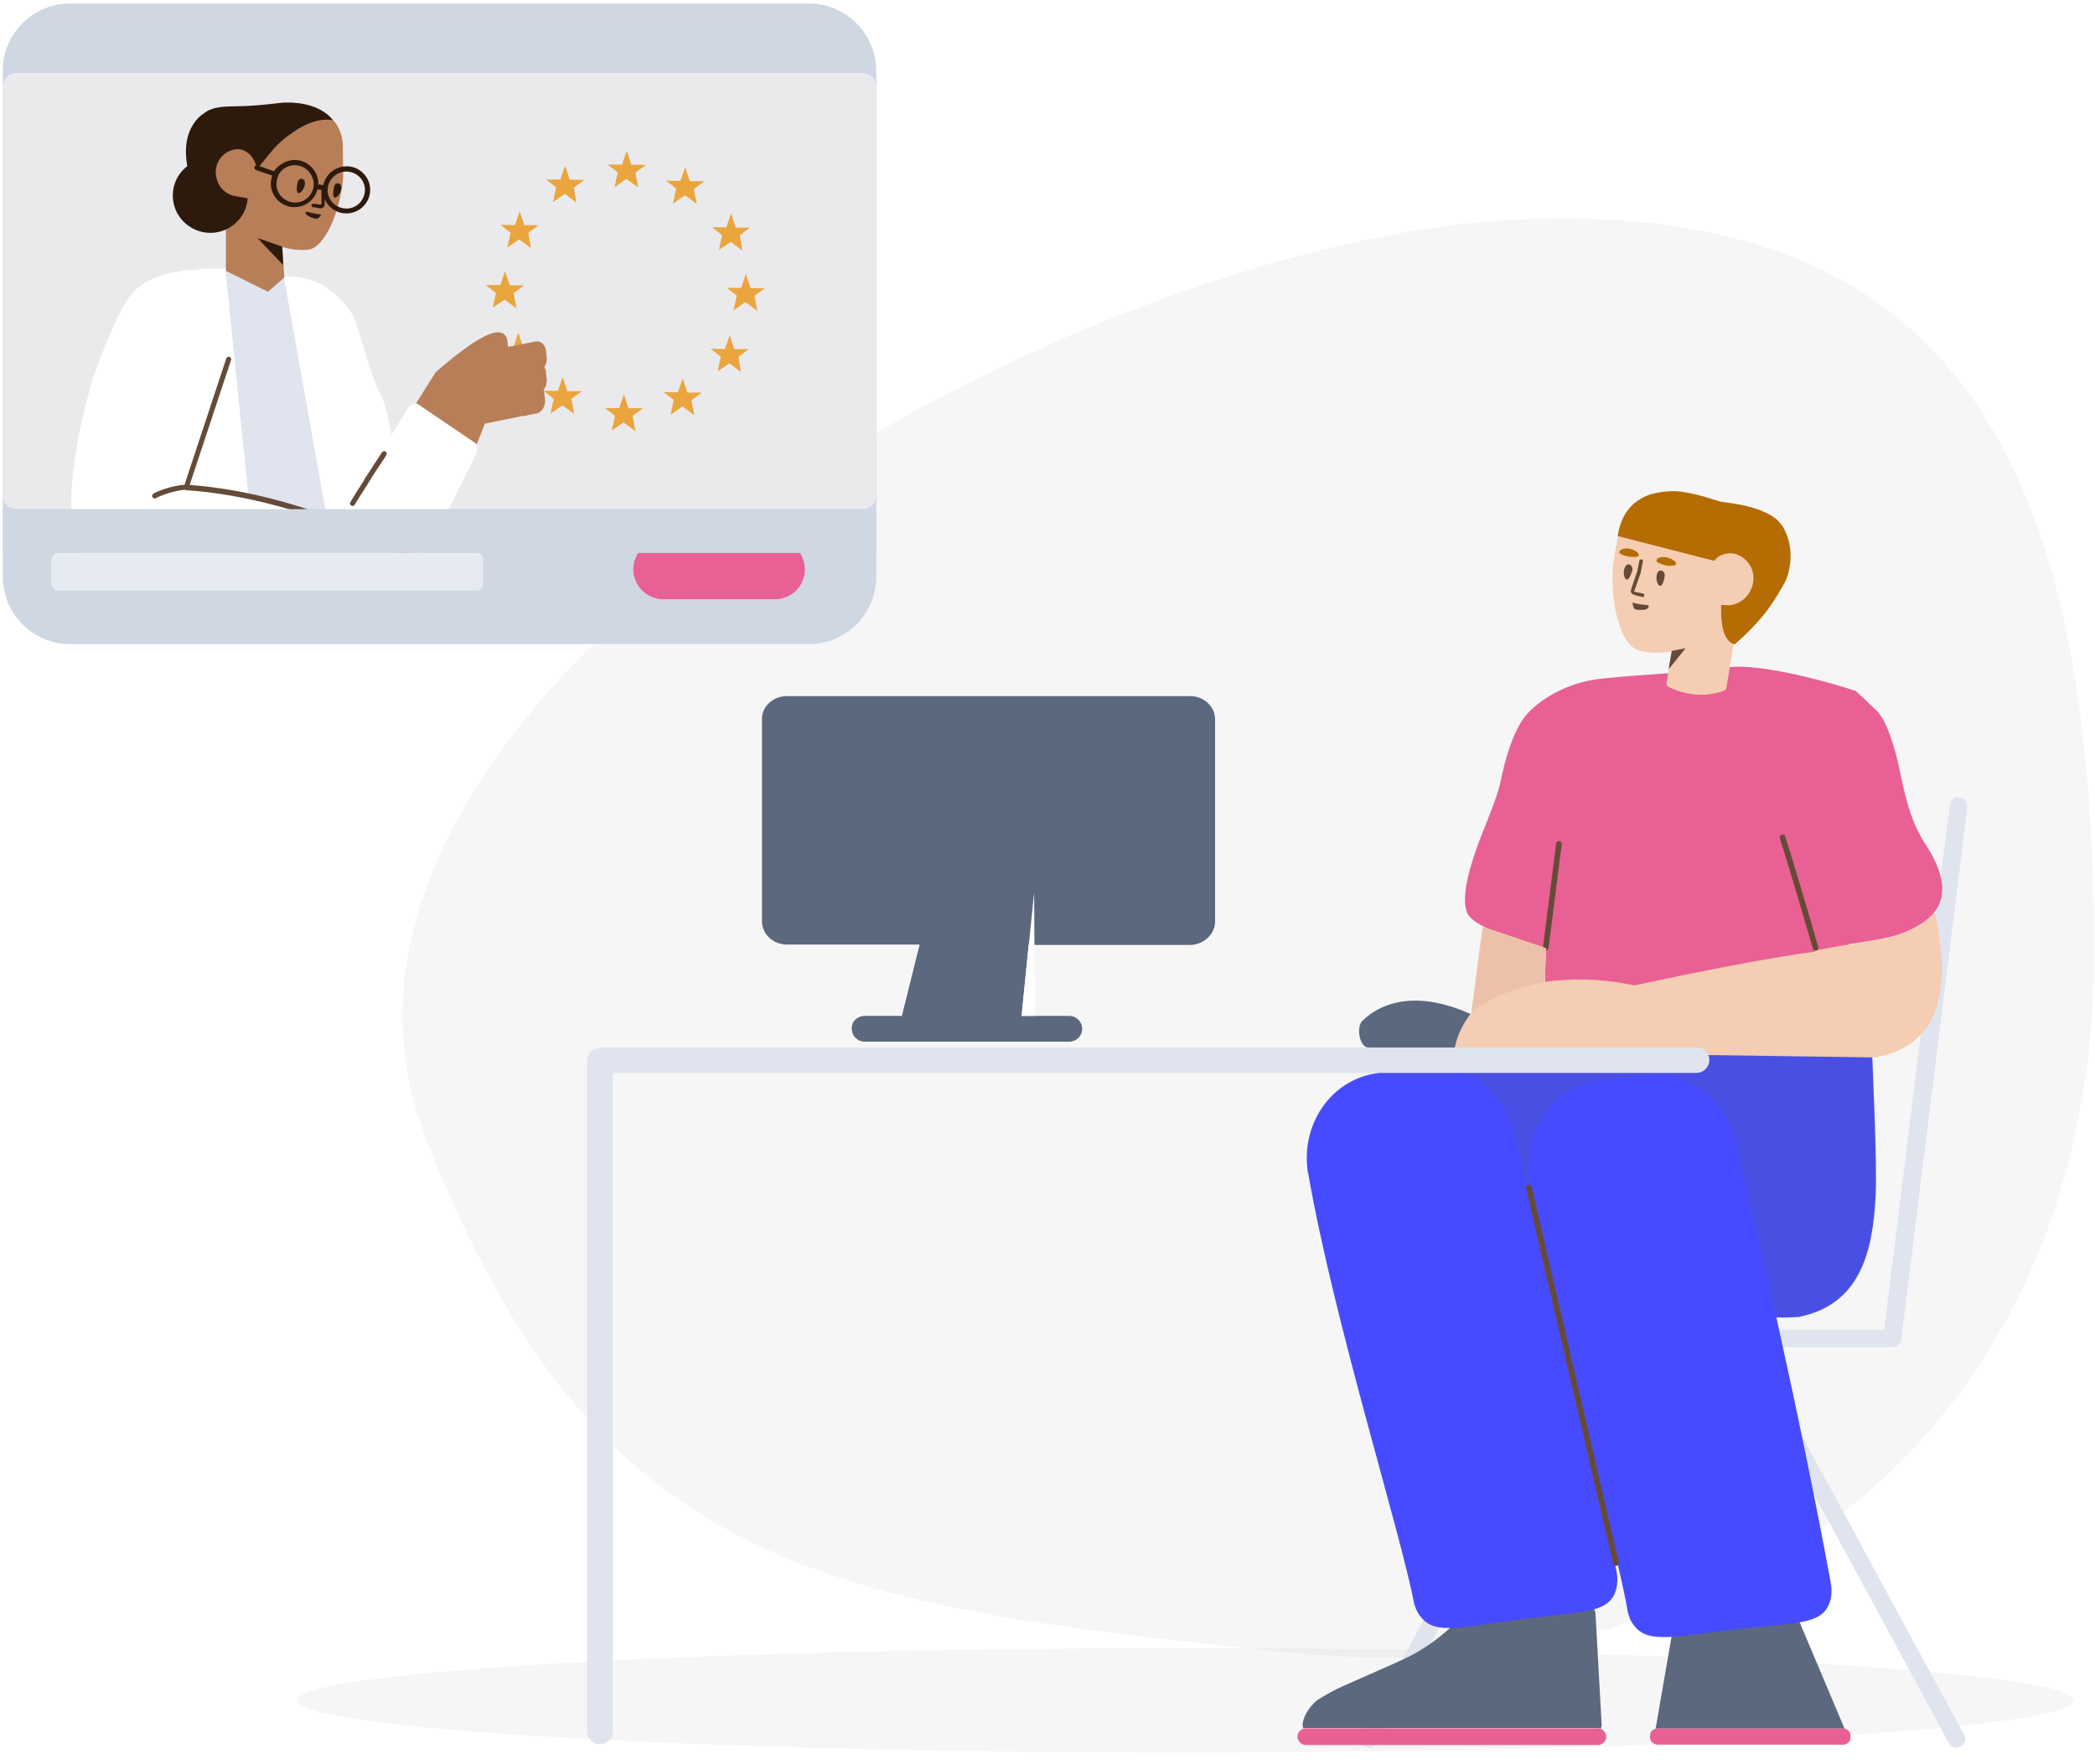 <?xml version="1.0" encoding="UTF-8"?> <!-- Generator: Adobe Illustrator 25.1.0, SVG Export Plug-In . SVG Version: 6.00 Build 0) --> <svg xmlns="http://www.w3.org/2000/svg" xmlns:xlink="http://www.w3.org/1999/xlink" version="1.1" id="Calque_1" x="0px" y="0px" viewBox="0 0 602 507" style="enable-background:new 0 0 602 507;" xml:space="preserve"> <style type="text/css"> .st0{opacity:7.000000e-02;fill-rule:evenodd;clip-rule:evenodd;fill:#7A7A7A;enable-background:new ;} .st1{fill:#DFE4EF;} .st2{fill:#CFD7E3;} .st3{fill-rule:evenodd;clip-rule:evenodd;fill:#EAEAED;} .st4{fill:#5C687E;} .st5{fill:#E96094;} .st6{fill:#474BFF;} .st7{opacity:0.177;fill:#5E6263;enable-background:new ;} .st8{fill:#654B37;} .st9{fill-rule:evenodd;clip-rule:evenodd;fill:#E96094;} .st10{fill:#F4CDB3;} .st11{fill:#B56C02;} .st12{fill:#EDC1A9;} .st13{fill-rule:evenodd;clip-rule:evenodd;fill:#FFFFFF;} .st14{fill:#EBA53F;} .st15{fill:#B77E58;} .st16{fill:#2D1A0D;} .st17{fill:#E6EAF1;} .st18{filter:url(#Adobe_OpacityMaskFilter);} .st19{mask:url(#c_2_);} </style> <g> <g> <g> <ellipse class="st0" cx="340.6" cy="488.6" rx="255.3" ry="15"></ellipse> <path class="st0" d="M370.2,474.8c-133.5-13.6-199.6-23.5-248-148.2S304.8,69.2,436.1,63.1S601.7,141,601.7,274 S503.7,488.4,370.2,474.8z"></path> <path class="st1" d="M560.3,231.4c0.2-1.4,1.4-2.5,2.7-2.3l0.3,0.1c1.3,0.2,2.2,1.5,2,2.8l-18.9,152.4c0,0.1,0,0.2-0.1,0.3l0,0.1 c0,1.3-1.1,2.3-2.4,2.3l-39.9,0l14,25.9c7.5,13.8,15,27.6,22.5,41.5l7.5,13.8l16.5,30.4c0.6,1.1,0.1,2.4-1,3.1l-0.2,0.1 c-1.1,0.6-2.5,0.3-3.1-0.7l-61.8-114h-41.2l-61.8,114c-0.5,1-2,1.3-3.1,0.7l-0.2-0.1c-1.1-0.6-1.6-2-1-3.1l16.5-30.4 c10-18.4,20-36.8,30-55.3l14-25.9l-52.9,0c-1.3,0-2.3-1-2.4-2.2l0-0.2v-0.3c0-1.3,1.1-2.3,2.4-2.3l142.7,0l4.5-36.1 c2.3-18.4,4.6-36.9,6.8-55.4l2.3-18.5L560.3,231.4z"></path> <path class="st2" d="M20.2,1h212.2c10.7,0,19.4,8.7,19.4,19.4v145.3c0,10.7-8.7,19.4-19.4,19.4H20.2c-10.7,0-19.4-8.7-19.4-19.4 V20.3C0.8,9.6,9.5,1,20.2,1z"></path> <g transform="translate(0 20.674)"> <g> <path class="st3" d="M4.7,0.3h243.2c2.1,0,3.9,1.7,3.9,3.9v117.5c0,2.1-1.7,3.9-3.9,3.9H4.7c-2.1,0-3.9-1.7-3.9-3.9V4.2 C0.8,2.1,2.6,0.3,4.7,0.3z"></path> </g> </g> <path class="st4" d="M391.5,293.3c5.8-5.6,17.6-10,37,1.1c3,1.6,1.9,6.8-1.4,6.8l-33.9-0.2C390.7,301,389.6,295.2,391.5,293.3z"></path> <g transform="translate(355.341 301.933)"> <path class="st5" d="M103.8,194.7c1.3,0,2.4,1.1,2.4,2.4l0,0.2c-0.1,1.2-1.1,2.2-2.4,2.2H19.9c-1.3,0-2.4-1.1-2.4-2.4l0-0.2 c0.1-1.2,1.1-2.2,2.4-2.2H103.8z M174.1,194.7c1.2,0,2.3,0.9,2.3,2v0.7c0.1,1.1-1,2-2.3,2h-53c-1.2,0-2.3-0.9-2.3-2v-0.7 c0-1.1,1-2,2.3-2H174.1z"></path> <path class="st4" d="M102.4,159.7c0,0,0.6,1.4,0.7,1.6l0,0l1.8,32.4c0,0.4-0.1,0.8-0.3,1.1c-0.3-0.1-0.6-0.2-0.9-0.2H19.9 l-0.2,0c-0.2,0-0.3,0-0.5,0.1c-0.1-0.2-0.2-0.4-0.2-0.6l0-0.2V194c0-0.3-0.1-0.5,0-0.8c0.1-0.3,0.1-0.6,0.2-0.9 c0.7-2.4,2.5-4.4,3.7-5.5c0.2-0.2,0.3-0.2,0.4-0.3c2.3-1.4,4.7-2.8,7.2-3.9c4.9-2.2,15.6-6.8,18.8-8.4 c4.2-2.1,9.9-5.7,15.9-12.2c0.2-0.1,0.5-0.2,0.6-0.3l0.1-0.1L102.4,159.7z M160,160l14.7,34.8c-0.2,0-0.4-0.1-0.6-0.1h-52.9 c-0.3,0-0.6,0-0.8,0.1l4.9-28.3L160,160z"></path> <path class="st6" d="M182.5-2.2c0.2,7.1,1.6,33.9,1.1,44c-0.8,15.9-4.4,31.2-22.2,34.7c-1.9,0.1-4,0.2-6.3,0.1 c5.5,24.9,10.9,50.6,15.6,76.1c0.2,1.3,0.7,4.2-0.8,7c-2.6,5-9.2,4.7-25,6.4c-18.6,2.1-26.4,4.4-30.5-0.7 c-1.4-1.6-1.8-3.4-2-4.2c-1.2-7.2-4.2-19.3-7.9-33.7c1.6,7.3,3.1,14.5,4.6,21.8c0.3,1.3,0.7,4.2-0.6,7c-2.5,5-8.8,4.9-23.8,6.7 l-1.1,0.1c-18.6,2.4-26.3,4.9-30.5-0.2c-1.4-1.6-1.9-3.4-2.1-4.1c-3.9-20.6-22.9-80.5-30.4-123.4c0-0.1-0.1-0.2-0.1-0.3 C18.3,21.3,27,8.5,40,6.5l0.4-0.1l13.1-1.7c0.8-0.1,1.6-0.2,2.4-0.2l0,0l64.2-6C160-1.9,180.8-2.2,182.5-2.2L182.5-2.2z"></path> <path class="st7" d="M182.6-2.1c0.2,7.1,1.6,33.9,1.1,44c-0.8,15.9-4.4,31.2-22.2,34.7c-2,0.1-4.1,0.2-6.4,0.1 c-3.9-17.5-7.9-34.5-11.8-50.8C140.4,13.8,129.4,5.7,117.6,7l-13.2,1.5l-0.4,0C91,10.4,82,23.1,84.1,36.9c0,0.1,0,0.2,0,0.3 c0.6,4.2,1.4,8.5,2.2,13c-2.3-9.3-4.7-18.4-7-27.2C76.8,12.5,68.2,5.3,58.4,4.4l61.8-5.8C160.1-1.9,180.9-2.1,182.6-2.1 L182.6-2.1z"></path> <path class="st8" d="M83.2,39.6l25,107.8c0.1,0.4,0.5,0.7,1,0.6c0.4-0.1,0.7-0.5,0.6-1l-25-107.8c-0.1-0.4-0.5-0.7-1-0.6 C83.3,38.8,83.1,39.2,83.2,39.6z"></path> </g> <g transform="translate(396.672 151.044)"> <path class="st9" d="M136.6,47.5c0,0.1,2.8,2.5,4.4,4.2c1.4,1.4,4.1,2.2,7.5,15.4c1.2,4.7,2.7,16.3,7.9,24.1 c5.2,7.9,8.1,16.6,0,22.5c-6.3,4.5-11.9,5-21.9,6.6c0.9,9.2,0.8,16.9-0.1,22.3c0.9,3.9,1.2,6.2,0.9,6.9 c-17.5,0.4-27.9,0.7-31.2,0.8c-8.2,0.3-30.8,2.4-51.8,0.8c-5.3-5-5-22.1-5-22.1c0.1-2.7,0.2-5.2,0.3-7.7 c-13.8-3.6-21.4-6.9-22.7-10.1c-2.1-5.1,1.8-15.7,2.7-18.4c1.8-5.2,6-14.5,6.9-19.2c3-14.7,7-18.9,8.4-20.3 c1.6-1.7,8.5-7.6,18.9-9.1c3.2-0.5,10.8-1.1,22.6-1.9c0.1,0,0.2,0.1,0.2,0.4c3.3-0.2,6.7-0.4,10-0.3 C102.7,36.2,136.6,47.5,136.6,47.5z"></path> <g> <path class="st10" d="M117.9,96.5c1.3,3.7,2.1,6.1,2.2,6.1c0.7,0.1,4.3,19.6,4.8,19.5c16.6-3.4,23.5-2.5,31.6-8.4 c1.2-0.8,2.1-1.7,2.8-2.7c3.4,16.2,5.1,37.8-17.1,41.8l-86.1-1.2L21,154.8c-0.3-5.7,2.1-11,5.1-14.8l2.5-19.4l0.8-5.3l18.1,6.1 l-0.3,9.7c6.9-1,15.5-1.1,25.2,0.9c0.2,0,0.4,0.1,0.6,0.1c15.9-3.4,37.5-7.8,51.9-9.7L117.9,96.5z M72.9-6.1 c6.9-6,16.5-3,18.2-2.4c0.2,0.1,0.4,0.1,0.6,0.2c1.8,0.9,3.6,1.4,5.4,1.8s12.8,20.8,12.8,22c0,1.5-3.2,5.1-6.8,8.9l-3.7,22.2 c-0.1,0.4-0.3,0.7-0.6,0.8c-1.5,0.6-3.6,1.1-6.1,1.2c-4.5,0.1-8-1.3-10-2.3c-0.4-0.2-0.6-0.7-0.5-1.1l1.6-9.1 c-2.9,0.5-2.7,0.4-3,0.4c-3.4,0.2-6.2-0.5-6.7-0.7c-1.8-0.5-3.5-2.5-4.8-5.5c-1.7-4-2.8-9.9-2.6-16.7c0-1,0.1-1.9,0.2-2.9 l1.6-9.3c0.4-2.1,1.3-4,2.6-5.7C71.7-5,72.2-5.6,72.9-6.1L72.9-6.1z"></path> <path class="st8" d="M115.3,88.8c0.4-0.1,0.9,0.1,1,0.5c1.3,3.9,7.6,24.9,9.5,31.8c0.1,0.4-0.1,0.9-0.5,1 c-0.4,0.1-0.9-0.1-1-0.5c-2-6.9-8.2-27.8-9.5-31.7C114.7,89.4,114.9,88.9,115.3,88.8z M51.3,90.6l0.1,0 c0.4,0.1,0.7,0.5,0.7,0.9l-3.8,29.9c-0.1,0.4-0.5,0.7-0.9,0.7c-0.4-0.1-0.7-0.5-0.7-0.9l3.8-29.9c0.1-0.4,0.5-0.7,0.9-0.7 L51.3,90.6z"></path> <path class="st8" d="M83.7,36l4-0.8l-4.9,6.1L83.7,36z"></path> <path class="st11" d="M97.7-6.9c1.2,0.3,10.6,0.8,15.9,4.9c0.6,0.5,1.9,1.7,2.8,3.8c2.9,6.3,0.7,12.8-0.1,14.3 c-0.3,0.5-2.8,5.4-6.3,9.7c-3.7,4.5-8.2,8.3-8.2,8.3c-2.8-0.7-4.1-4.5-3.9-11.4l0.2,0.1c1.4,0.1,2.4,0.1,2.9,0 c0.7-0.2,2.9-0.7,4.5-2.8c1.6-2.1,2.3-5.1,1.1-7.8c-1.2-2.7-4.1-4.6-6.7-4.2C98.1,8.1,97,9,96.9,9.1c-0.4,0.3-0.7,0.7-1,1 L68.2,3c0.9-6.1,3.9-10,9.1-11.9c1.5-0.5,5.4-1.3,8.9-0.9C91.4-9.1,96.2-7.3,97.7-6.9z M82.2,9.1c2.1,0.4,4.1,2.3,1.6,2.4 c-1.6,0.2-3.1-0.4-4.1-0.9c-0.5-0.2-0.5-0.9,0-1.2C80.2,9.1,81.1,8.9,82.2,9.1z M71.5,6.6C73.6,7,75.6,8.9,73.1,9 c-1.5,0.1-3.1-0.4-4-0.8C68.6,8,68.5,7.3,69,7C69.5,6.7,70.4,6.4,71.5,6.6z"></path> <path class="st8" d="M70.4,11.7c0.4-0.6,0.8-0.7,1.2-0.5c0.6,0.2,0.9,0.9,0.8,1.5c-0.2,0.9-0.7,2.3-1.3,2.7 C70.1,16,69.4,13.2,70.4,11.7z M80.7,12.9c0.6,0.1,1,0.7,1,1.4c-0.1,0.9-0.4,2.3-1,2.9c-0.9,0.7-1.9-2-1.1-3.6 C79.9,12.9,80.3,12.9,80.7,12.9z"></path> <path class="st8" d="M75.4,24.2c0.4,0,1.3-0.1,1.6-0.7c0-0.1,0.1-0.2,0.1-0.4c-0.1-0.4-0.8-0.3-1.7-0.4c-1.7-0.2-3-0.6-3-0.6 s0.2,1.1,0.4,1.5C73.1,24.4,74.8,24.2,75.4,24.2z"></path> <path class="st8" d="M72,18.4c-0.2,0.6,0.1,1.2,0.7,1.4c0.1,0,0.1,0,0.2,0.1c0.9,0.2,1.4,0.4,2.3,0.6c0.3,0.1,0.6-0.1,0.6-0.4 c0.1-0.3-0.1-0.6-0.4-0.6c-0.9-0.2-1.4-0.3-2.3-0.5l-0.2,0c0,0,0-0.1,0-0.1l1.9-5.4l0-0.1l0.6-3.1c0.1-0.3-0.1-0.6-0.4-0.6 s-0.6,0.1-0.6,0.4l-0.6,3L72,18.4z"></path> <path class="st12" d="M26.2,139.9c3.3-2.7,7-4.7,11.1-6.1s7.4-2.3,9.9-2.7l0.4-9.7l-18.1-6.1L26.2,139.9z"></path> </g> </g> <path class="st1" d="M487.5,300.9c2,0,3.7,1.7,3.7,3.7s-1.7,3.7-3.7,3.7l-311.4,0l0,189.2c0,2-1.7,3.7-3.7,3.7 c-2,0-3.7-1.7-3.7-3.7V304.9c0-1.8,1.3-3.3,2.9-3.6c0.5-0.2,1-0.3,1.6-0.3H487.5z"></path> <g transform="translate(223.559 208.921)"> <path class="st4" d="M118.4-8.9c4,0,7.2,3,7.2,6.7v58.1c0,3.6-3.3,6.7-7.2,6.7l-46.4,0L70,83l13.7,0c2,0,3.6,1.6,3.7,3.5l0,0.2 c0,2.1-1.7,3.7-3.7,3.7H24.9c-2,0-3.6-1.6-3.7-3.5l0-0.2c-0.1-2.1,1.6-3.7,3.7-3.7l10.7,0l5.1-20.5l-38.1,0c-4,0-7.2-3-7.2-6.7 v-58c-0.1-3.7,3.2-6.7,7.2-6.7L118.4-8.9z"></path> <path class="st13" d="M73.6,47.5L73.8,83L70,83L73.6,47.5z"></path> </g> <g transform="translate(186.973 158.99)"> <path class="st5" d="M3.6-4h32.1c4.7,0,8.6,3.8,8.6,8.6s-3.8,8.6-8.6,8.6H3.6C-1.1,13.2-5,9.3-5,4.6S-1.1-4,3.6-4z"></path> </g> <g> <polygon class="st14" points="179.3,113.3 180.6,117.3 184.8,117.3 181.8,119.5 182.6,123.9 179.2,121.4 175.8,123.7 176.7,119.5 173.8,117.2 177.9,117.3 "></polygon> <polygon class="st14" points="180.1,43.3 181.4,47.3 185.6,47.4 182.6,49.6 183.4,53.9 180,51.4 176.6,53.8 177.5,49.5 174.6,47.3 178.7,47.3 "></polygon> <polygon class="st14" points="196.9,48 198.2,52 202.4,52.1 199.4,54.3 200.2,58.6 196.8,56.1 193.4,58.5 194.3,54.2 191.4,51.9 195.5,52 "></polygon> <polygon class="st14" points="162.4,47.6 163.7,51.6 167.9,51.7 164.9,53.9 165.6,58.2 162.3,55.7 158.9,58.1 159.8,53.8 156.9,51.6 161,51.6 "></polygon> <polygon class="st14" points="196.2,108.7 197.5,112.8 201.7,112.8 198.7,115 199.5,119.3 196.1,116.8 192.7,119.2 193.6,114.9 190.7,112.7 194.8,112.7 "></polygon> <polygon class="st14" points="161.7,108.3 163,112.4 167.2,112.4 164.2,114.6 165,118.9 161.6,116.5 158.2,118.8 159.1,114.6 156.2,112.3 160.3,112.3 "></polygon> <polygon class="st14" points="149.3,60.7 150.7,64.7 154.8,64.7 151.8,66.9 152.6,71.3 149.2,68.8 145.8,71.1 146.7,66.9 143.8,64.6 148,64.7 "></polygon> <polygon class="st14" points="210.1,61.3 211.4,65.4 215.5,65.4 212.6,67.6 213.3,72 210,69.5 206.6,71.8 207.5,67.6 204.6,65.3 208.7,65.3 "></polygon> <polygon class="st14" points="148.9,95.6 150.3,99.6 154.4,99.7 151.4,101.9 152.2,106.2 148.9,103.7 145.4,106 146.3,101.8 143.4,99.5 147.6,99.6 "></polygon> <polygon class="st14" points="209.7,96.3 211,100.3 215.2,100.3 212.2,102.5 212.9,106.9 209.6,104.4 206.2,106.7 207.1,102.5 204.2,100.2 208.3,100.3 "></polygon> <polygon class="st14" points="145.1,77.9 146.5,82 150.6,82 147.6,84.2 148.4,88.6 145,86.1 141.6,88.4 142.5,84.2 139.6,81.9 143.8,81.9 "></polygon> <polygon class="st14" points="214.3,78.7 215.7,82.8 219.8,82.8 216.8,85 217.6,89.3 214.2,86.8 210.8,89.2 211.7,84.9 208.8,82.7 213,82.7 "></polygon> </g> <g transform="translate(14.307 3.938)"> <path class="st13" d="M66.7,75.3c0.4,0.1,0.8,0.2,1.2,0.3l0-0.1c7.8-0.2,14,3.4,18.9,10.7c2,3,4.8,16.8,8.2,23.1 c1.2,2.2,2.2,6.1,3.2,11.7c1.4-2.3,2.9-4.8,4.5-7.4c0.8-1.4,2.6-1.8,4-0.9c0,0,0.1,0,0.1,0.1l14.8,9.9c1.2,0.8,1.6,2.4,1,3.7 l-15.3,30.7c5.5,2.9,8.7,5,8.9,5.1l0,0l-11.3-0.1l-0.6,1.1c-0.8-0.4-1.5-0.8-2.3-1.2l-0.3,0l0,0.8l0,0.9l-4.9-1.7l-13.3-0.1 c-6.4,4.8-44.9,1.3-54.2-0.3l-7.7,0c-28.4,3.3-9-57.4-9-57.4C17,92,20.6,84.2,23.3,80.8c4.8-5.8,13.3-7,18.3-7.2l0.1,0 C48.1,72.3,63.5,74.4,66.7,75.3L66.7,75.3z"></path> <g> <path class="st1" d="M50.5,73.8c4.3,42.6,6.5,63.9,6.5,63.9s7.5,2.4,22.6,7.2L67.3,75.8L50.5,73.8z"></path> <path class="st15" d="M131.6,95.8l7.9-1.6c1.5-0.3,2.9,0.9,3.1,2.7l0,0.2l0.2,1.7c0.1,1-0.2,2-0.7,2.8c0.3,0.4,0.5,0.9,0.5,1.5 l0,0.3l0.2,1.7c0.1,1.1-0.3,2.2-0.9,3c0.1,0.3,0.2,0.6,0.2,0.9l0,0.2l0.2,1.7c0.2,1.9-0.9,3.6-2.4,4l-0.2,0l-2.2,0.4 c-0.4,0.2-0.9,0.3-1.4,0.3c-0.1,0-0.2,0-0.3,0l-10.8,2.2c-0.7,1.9-1.5,3.8-2.3,5.9c0,0-0.1-0.1-0.1-0.1L105.5,112c0,0,0,0,0,0 c-0.1,0-0.1-0.1-0.2-0.1l5.6-8.9C125,90.7,131.9,88.3,131.6,95.8z M81.5,30.7c0.5,0.5,0.9,1.1,1.3,1.8c0.9,1.7,1.4,3.6,1.4,5.5 l0.1,8.5c0,0.9-0.1,1.7-0.2,2.6c-0.9,6.1-2.7,11.2-4.8,14.5c-1.6,2.5-3.3,4-5,4.2c-0.5,0.1-3,0.3-6.1-0.4c-0.2,0-0.1,0-1.4-0.4 l0.6,8.8l-4.7,4.1c-8-4-12.1-6-12.1-6l0-0.6c0-1.6,0-6.7,0-15l0-2.8l0,0.3c-1.5-1.7-2.8-3.3-3.3-4.3c-1-2.1-1.4-6.2-1-8.7 c0.2-1,3.6-4.1,5.8-5.4c2.1-1.3,6.5,3,7,3.3l-0.4-12.2c0-0.8,0.5-1.4,1.4-1.5c1.7-0.1,3.3-0.3,5.1-0.8c0.2,0,0.4-0.1,0.6-0.1 C67.2,25.6,76.2,24.3,81.5,30.7z"></path> <path class="st8" d="M50.7,99.1c0.1-0.4,0.5-0.6,0.9-0.5c0.4,0.1,0.6,0.5,0.5,0.9l-11.9,35.9c17.1,1.3,34.6,6.3,51.6,13.8 c6.8,3,13.1,6.2,18.6,9.3c2,1.1,3.7,2.1,5.2,3.1c0.5,0.3,1,0.6,1.4,0.9c0.1,0.1,0.3,0.2,0.3,0.2c0.1,0,0.1,0.1,0.1,0.1 c0.3,0.2,0.4,0.7,0.2,1s-0.7,0.4-1,0.2c-0.1-0.1-0.2-0.1-0.5-0.3c-0.4-0.2-0.8-0.5-1.3-0.8c-1.5-0.9-3.2-1.9-5.1-3 c-5.5-3.1-11.7-6.3-18.5-9.3c-17.2-7.5-34.8-12.5-52.1-13.7c-0.1,0-0.2,0-0.2-0.1c-0.1,0-0.2,0-0.3,0c-0.4,0.1-0.9,0.1-1.4,0.2 c-1.5,0.3-3,0.7-4.4,1.2c-0.8,0.3-1.6,0.6-2.3,1c-0.3,0.2-0.8,0.1-1-0.3c-0.2-0.3-0.1-0.8,0.3-1c0.7-0.4,1.6-0.8,2.5-1.1 c1.5-0.5,3-1,4.6-1.2c0.5-0.1,1.1-0.2,1.5-0.2c0.1,0,0.2,0,0.3,0L50.7,99.1z M95.5,126c0.2-0.3,0.7-0.4,1-0.2s0.4,0.7,0.2,1 c0,0,0,0-0.1,0.2c-0.1,0.1-0.2,0.3-0.3,0.5c-0.3,0.5-0.7,1.1-1.2,1.8c-1.2,1.8-2.4,3.6-3.5,5.4c-0.1,0.2-0.1,0.2-0.2,0.4 c-1.7,2.6-3,4.7-3.8,6c-0.2,0.3-0.6,0.5-1,0.2c-0.3-0.2-0.5-0.6-0.2-1c0.8-1.4,2.1-3.4,3.8-6.1c0.1-0.2,0.1-0.2,0.2-0.4 c1.1-1.7,2.3-3.5,3.5-5.4c0.4-0.6,0.8-1.2,1.2-1.8c0.1-0.2,0.2-0.4,0.3-0.5C95.4,126.1,95.4,126,95.5,126L95.5,126z"></path> <g transform="matrix(.996 -.087 .087 .996 27.426 5.64)"> <path class="st16" d="M27,61.4l6.9,3.1l-0.2,5.3L27,61.4z M43.2,55.6c1.5,0.5,2.7,0.7,2.7,0.7S45.3,57,45,57.2 c-0.6,0.5-2-0.3-2.5-0.6c-0.3-0.2-1.1-0.6-1.1-1.1c0-0.1,0-0.2,0.1-0.3C41.8,55,42.3,55.3,43.2,55.6z M47.1,48.2 c0.2,0,0.4,0.2,0.4,0.4l0,0.1l-0.4,4.8c0,0.5-0.6,1-1.1,1c-0.3,0-0.6-0.1-1-0.2c-0.1,0-0.2,0-0.3-0.1c-0.2,0-0.2,0-0.3-0.1 c-0.3-0.1-0.5-0.1-0.7-0.1c-0.3,0-0.4-0.3-0.4-0.6c0-0.3,0.3-0.4,0.6-0.4c0.2,0,0.5,0.1,0.7,0.1c0.1,0,0.2,0,0.3,0.1 c0.1,0,0.2,0,0.3,0.1c0.4,0.1,0.7,0.1,0.9,0.1c0,0,0.1,0,0.1-0.1l0,0l0.4-4.8C46.6,48.4,46.9,48.2,47.1,48.2z M51.6,47.8 c0.4,0.1,0.6,0.4,0.7,1.1c0,1.7-2,3.6-2.4,2.6c-0.3-0.7,0.1-2,0.3-2.8C50.4,48,51,47.6,51.6,47.8z M41.3,45.6 c0.4,0.1,0.6,0.4,0.7,1.1c0,1.7-2,3.6-2.4,2.6c-0.3-0.7,0.1-2,0.3-2.8C40.1,45.8,40.7,45.4,41.3,45.6z"></path> <path class="st16" d="M29.6,23.4c0.6,0,1.5,0,2.8,0c2.2,0,3.8-0.1,4.3-0.1c3.6-0.1,11.4,1,14.8,6.2c0.2,0.3-3.6-1.7-10.5,1.9 s-8.2,6.3-11.9,9.7c-0.2,0.2-0.4,0.5-0.6,0.7l0-0.9c0,0-0.2-1.7-1.4-3.4c-0.1-0.1-0.9-1.1-2.2-1.7c-2.2-0.9-5.2,0.1-6.8,2.2 c-1.7,2.1-1.7,4.9-0.8,7.1c0.9,2.1,2.7,3.1,3.3,3.4c0.4,0.2,1.9,0.6,4.6,1.3c-0.8,5.1-5.3,9-10.6,9c-5.9,0-10.8-4.8-10.8-10.7 c0-3.8,1.9-7.1,4.9-9c0,0,0,0,0-0.1c-0.1-1.8-0.7-8,3.4-12.5c1.4-1.6,3.1-2.3,3.7-2.7C19.6,22.3,22.4,23.3,29.6,23.4z"></path> <path class="st16" d="M39.6,40c3.7,0.3,6.5,3.6,6.2,7.3c0,0.1,0,0.2,0,0.3l1.4,0.3c0.9-3,3.8-5,7.1-4.8 c3.7,0.3,6.5,3.6,6.2,7.3c-0.3,3.7-3.6,6.5-7.4,6.2c-3.7-0.3-6.5-3.6-6.2-7.3l0,0L45.4,49c-1,2.8-3.7,4.7-6.8,4.5l-0.2,0 c-3.7-0.3-6.5-3.6-6.2-7.3c0.1-0.8,0.3-1.6,0.6-2.3l-4.5-2c-0.4-0.2-0.5-0.6-0.4-0.9c0.2-0.4,0.6-0.5,0.9-0.4l4.6,2.1 C35,40.9,37.2,39.8,39.6,40z M54.1,44.6c-2.7-0.2-5.1,1.6-5.7,4.2c0,0,0,0.1,0,0.1c0,0,0,0.1,0,0.1c0,0.1,0,0.3-0.1,0.4 c-0.3,2.9,1.9,5.5,4.9,5.8c2.9,0.3,5.5-1.9,5.8-4.9C59.2,47.4,57.1,44.9,54.1,44.6z M39.5,41.5c-2-0.2-3.9,0.8-4.9,2.4l0,0.1 c0,0.1-0.1,0.1-0.1,0.2c-0.4,0.7-0.6,1.4-0.7,2.2c-0.3,2.9,1.9,5.5,4.9,5.8c2.9,0.3,5.5-1.9,5.8-4.9 C44.6,44.3,42.4,41.7,39.5,41.5z"></path> </g> </g> </g> <path class="st17" d="M16.6,158.8h120.4c1.1,0,1.9,1,1.9,2.3v6.3c0,1.3-0.9,2.3-1.9,2.3H16.6c-1.1,0-1.9-1-1.9-2.3v-6.3 C14.7,159.9,15.6,158.8,16.6,158.8z"></path> <rect x="0.8" y="146.3" class="st2" width="250.9" height="12.6"></rect> </g> </g> <defs> <filter id="Adobe_OpacityMaskFilter"> <feColorMatrix type="matrix" values="1 0 0 0 0 0 1 0 0 0 0 0 1 0 0 0 0 0 1 0"></feColorMatrix> </filter> </defs> <mask maskUnits="userSpaceOnUse" id="c_2_"> <g class="st18"> <path id="a_3_" class="st13" d="M-9.1-13H234c2.1,0,3.9,1.7,3.9,3.9v117.5c0,2.1-1.7,3.9-3.9,3.9H-9.1c-2.1,0-3.9-1.7-3.9-3.9 V-9.1C-13-11.3-11.3-13-9.1-13z"></path> </g> </mask> <g class="st19"> </g> </g> </svg> 